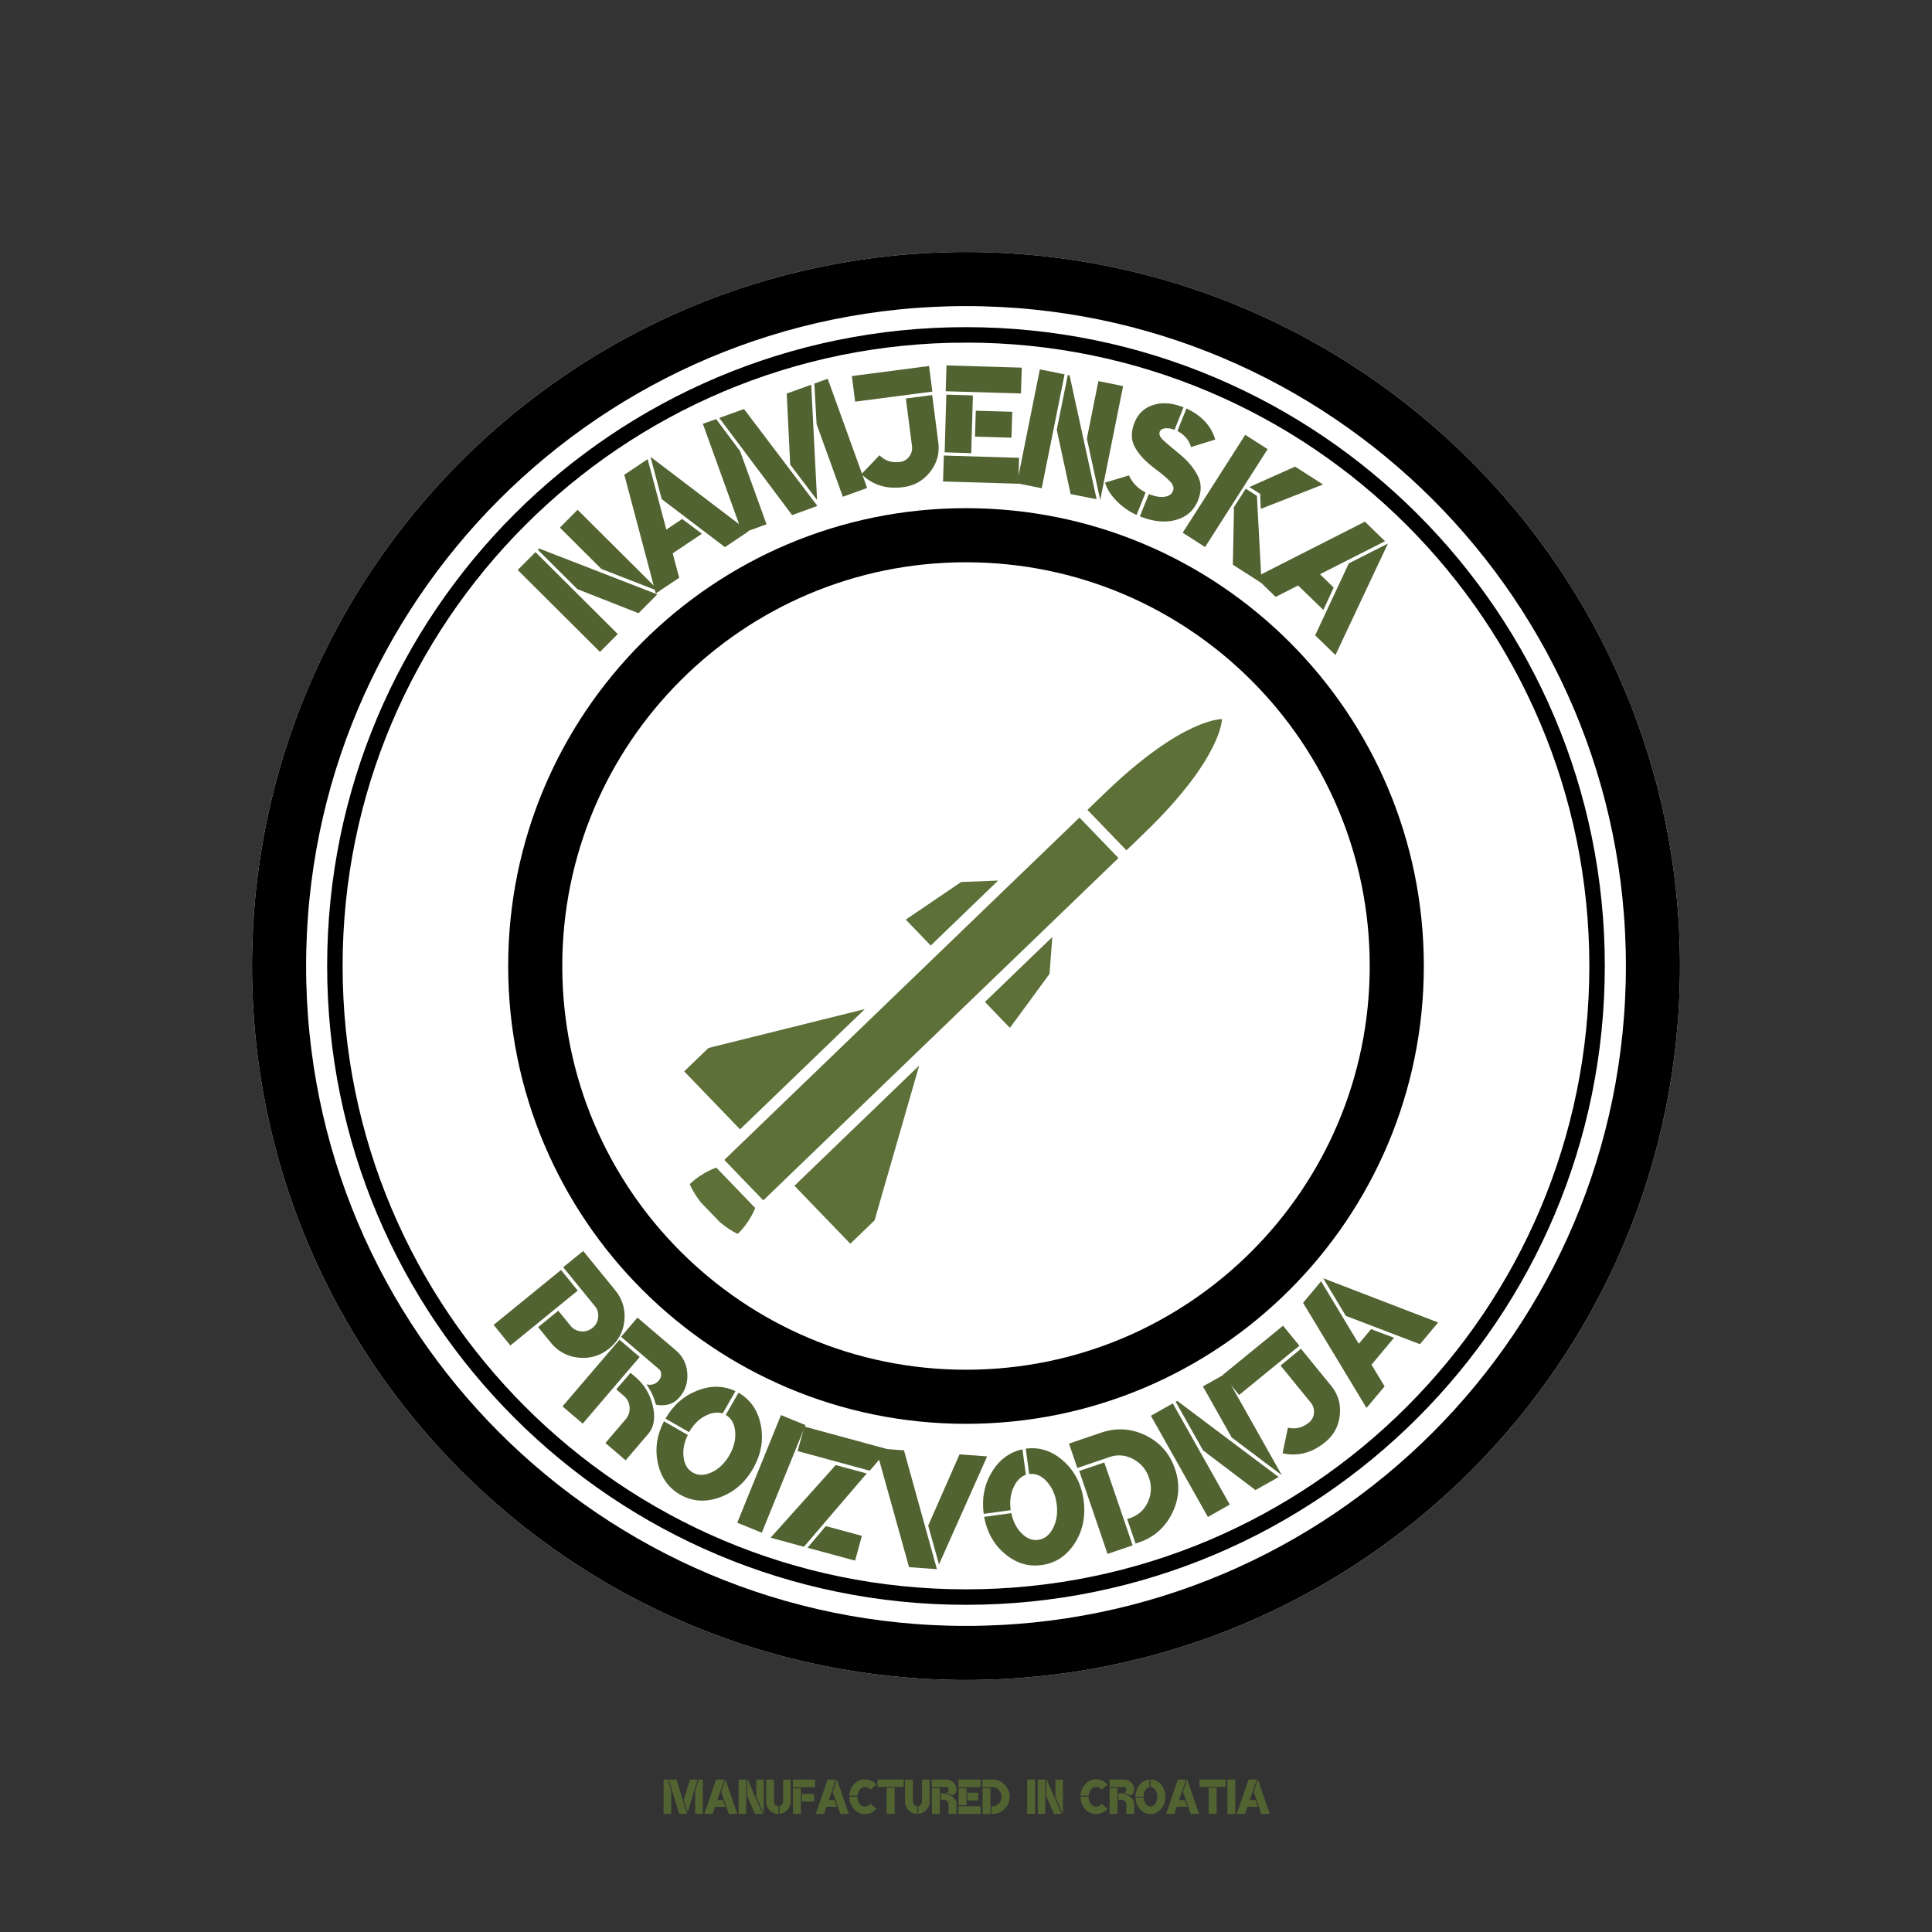 <?xml version="1.0" encoding="UTF-8"?>
<svg data-bbox="48.914 48.914 277.172 303.197" height="500" viewBox="0 0 375 375" width="500" xmlns="http://www.w3.org/2000/svg" data-type="ugc">
    <rect x="0" y="0" width="375" height="375" fill="#333333" stroke="none"/>
    <g>
        <defs>
            <clipPath id="46d858a7-55de-4f3e-be40-7e548c8ec448">
                <path d="M48.914 48.914h277.172v277.172H48.914Zm0 0"/>
            </clipPath>
            <clipPath id="10964547-3485-41b8-b23a-a9abc457a3e6">
                <path d="M187.5 48.914c-76.54 0-138.586 62.047-138.586 138.586 0 76.54 62.047 138.586 138.586 138.586 76.54 0 138.586-62.047 138.586-138.586 0-76.54-62.047-138.586-138.586-138.586Zm0 0"/>
            </clipPath>
            <clipPath id="c6bb74f6-ae12-4b2b-bc5a-22971b350635">
                <path d="M48.914 48.914h277.172v277.172H48.914Zm0 0"/>
            </clipPath>
            <clipPath id="24f4e88a-123c-4a22-bc8c-d55bc6ba3f03">
                <path d="M187.5 48.914c-76.54 0-138.586 62.047-138.586 138.586 0 76.535 62.047 138.586 138.586 138.586 76.535 0 138.586-62.05 138.586-138.586 0-76.54-62.05-138.586-138.586-138.586Zm0 0"/>
            </clipPath>
            <clipPath id="bd0d1d8b-e89e-4de8-8927-96c7522b5736">
                <path d="M63.5 63.5h248v248h-248Zm0 0"/>
            </clipPath>
            <clipPath id="d5a1474d-5fa0-4a0c-ab5b-9b96ee8495fd">
                <path d="M187.5 63.5c-68.484 0-124 55.516-124 124 0 68.484 55.516 124 124 124 68.484 0 124-55.516 124-124 0-68.484-55.516-124-124-124Zm0 0"/>
            </clipPath>
            <clipPath id="8f53b3b0-2534-4554-8fac-168db6b8f00c">
                <path d="M63.5 63.5h247.992v247.992H63.5Zm0 0"/>
            </clipPath>
            <clipPath id="32d0c7f7-a511-4129-a01b-8124badaffc9">
                <path d="M187.496 63.5C119.016 63.5 63.5 119.016 63.5 187.496c0 68.48 55.516 123.996 123.996 123.996 68.48 0 123.996-55.515 123.996-123.996 0-68.48-55.515-123.996-123.996-123.996Zm0 0"/>
            </clipPath>
            <clipPath id="ae23bb81-49f9-4e8e-8e9c-ccd6951622fc">
                <path d="M98.637 98.637h177.726v177.726H98.637Zm0 0"/>
            </clipPath>
            <clipPath id="392f517b-df6f-4954-b96e-039b2f1157bf">
                <path d="M187.5 98.637c-49.078 0-88.863 39.785-88.863 88.863s39.785 88.863 88.863 88.863 88.863-39.785 88.863-88.863-39.785-88.863-88.863-88.863Zm0 0"/>
            </clipPath>
            <clipPath id="a05bc365-7d9c-45a4-902c-3b7555b1ebce">
                <path d="M132 139h106v103H132Zm0 0"/>
            </clipPath>
            <clipPath id="dd4a2c56-a0e9-4983-9e36-febf556e5ac3">
                <path d="m221.125 122.813 32.273 33.476-99.359 95.774-32.27-33.477Zm0 0"/>
            </clipPath>
            <clipPath id="a4028a28-c79c-46dd-9d2a-246cf91daecd">
                <path d="m221.125 122.813 32.273 33.476-99.359 95.774-32.27-33.477Zm0 0"/>
            </clipPath>
        </defs>
        <g clip-path="url(#46d858a7-55de-4f3e-be40-7e548c8ec448)">
            <g clip-path="url(#10964547-3485-41b8-b23a-a9abc457a3e6)">
                <path d="M48.914 48.914h277.172v277.172H48.914Zm0 0" fill="#ffffff"/>
            </g>
        </g>
        <g clip-path="url(#c6bb74f6-ae12-4b2b-bc5a-22971b350635)">
            <g clip-path="url(#24f4e88a-123c-4a22-bc8c-d55bc6ba3f03)">
                <path stroke-width="21" stroke="#000000" d="M187.5 48.914c-76.54 0-138.586 62.047-138.586 138.586 0 76.535 62.047 138.586 138.586 138.586 76.535 0 138.586-62.051 138.586-138.586 0-76.54-62.051-138.586-138.586-138.586Zm0 0" fill="none"/>
            </g>
        </g>
        <g clip-path="url(#bd0d1d8b-e89e-4de8-8927-96c7522b5736)">
            <g clip-path="url(#d5a1474d-5fa0-4a0c-ab5b-9b96ee8495fd)">
                <path d="M63.5 63.5h248v248h-248Zm0 0" fill="#ffffff"/>
            </g>
        </g>
        <g clip-path="url(#8f53b3b0-2534-4554-8fac-168db6b8f00c)">
            <g clip-path="url(#32d0c7f7-a511-4129-a01b-8124badaffc9)">
                <path stroke-width="6" stroke="#000000" d="M187.495 63.5C119.015 63.5 63.5 119.014 63.5 187.494S119.016 311.49 187.496 311.49c68.48 0 123.996-55.515 123.996-123.996 0-68.48-55.515-123.996-123.996-123.996Zm0 0" fill="none"/>
            </g>
        </g>
        <g clip-path="url(#ae23bb81-49f9-4e8e-8e9c-ccd6951622fc)">
            <g clip-path="url(#392f517b-df6f-4954-b96e-039b2f1157bf)">
                <path d="M98.637 98.637h177.726v177.726H98.637Zm0 0" fill="#ffffff"/>
                <path stroke-width="21" stroke="#000000" d="M187.5 98.637c-49.078 0-88.863 39.785-88.863 88.863s39.785 88.864 88.863 88.864 88.864-39.786 88.864-88.864-39.786-88.863-88.864-88.863Zm0 0" fill="none"/>
            </g>
        </g>
        <path d="m104.626 106.46 22.954 8.907-3.641 3.656-11.875-4.672-7.672-7.64Zm11.829 20.078-15.97-15.906 3.454-3.469 15.969 15.907Zm.265-16.109-8.047-8.016 3.438-3.468 15.969 15.906Zm0 0" fill="#526332"/>
        <path d="m126.272 88.728.047-.016 18.968 14.422-4.578 3.063-12.265-9.313Zm4.297 18.672 1.265 4.75-4.547 3.031-6.109-23.031 4.531-3.031 3.625 13.671 3.078-2.062 3.829 2.875Zm0 0" fill="#526332"/>
        <path d="m144.407 79.39 14.25 18.812-4.906 1.781-14.14-18.86Zm-.328 24.078-7.656-21.204 2.578-.921 4.656 6.234 5.125 14.187Zm8.625-27.079 4.75-1.718 1.141 22.375-5.219-6.86Zm5.797 5.938-.437-7.875 2.594-.938 7.656 21.204-4.719 1.703Zm0 0" fill="#526332"/>
        <path d="m180.935 76.68 1.187 9.188c.282 2.106-.246 4.012-1.578 5.719-1.324 1.7-3.062 2.688-5.219 2.969-3.273.43-5.98-.414-8.124-2.531l3.515-3.657c1.05 1.074 2.375 1.508 3.969 1.297.738-.094 1.336-.441 1.797-1.047.457-.613.633-1.304.531-2.078l-1.188-9.187Zm.031-.671-14.984 1.953-.64-4.969 14.983-1.953Zm0 0" fill="#526332"/>
        <path d="m183.355 87.798.328-11.203 5.156.156-.328 11.204Zm6.047-8.078 7.078.203-.156 5.032-7.078-.204Zm-6.203 8.703 14.61.438-.157 5.031-14.61-.437Zm.515-17.5 14.61.438-.156 5.015-14.61-.437Zm0 0" fill="#526332"/>
        <path d="m207.602 72.847 5.25 24.062-5.047-1.015-2.688-12.485 2.141-10.625ZM197.399 93.8l4.437-22.11 4.797.97-4.438 22.109Zm13.562-8.672 2.234-11.156 4.797.969-4.437 22.109Zm0 0" fill="#526332"/>
        <path d="M227.972 83.442c-.668-.27-1.277-.367-1.828-.297-.543.074-.887.281-1.031.625-.094.242-.09.5.015.781.102.274.32.57.657.89.343.313.687.618 1.03.907.345.293.79.668 1.345 1.125.562.46 1.023.852 1.39 1.172 1.406 1.273 2.422 2.59 3.047 3.953.625 1.355.602 2.86-.063 4.516-.78 1.957-2.21 3.222-4.28 3.796-2.063.583-4.4.352-7-.687l1.734-4.328c1.144.46 2.144.637 3 .531.863-.101 1.422-.476 1.672-1.125a1.26 1.26 0 0 0 .046-.922c-.093-.312-.312-.64-.656-.984a16.34 16.34 0 0 0-.953-.906c-.305-.27-.766-.641-1.39-1.11a34.264 34.264 0 0 1-1.407-1.11c-1.469-1.206-2.523-2.456-3.156-3.75-.625-1.3-.602-2.804.078-4.515.695-1.726 1.914-2.863 3.656-3.406 1.739-.55 3.688-.395 5.844.469Zm-5.61 12.14-1.75 4.375a12.855 12.855 0 0 1-3.89-2.734c-1.117-1.133-1.86-2.316-2.234-3.547l4.672-1.406c.132.45.488 1.012 1.062 1.687a6.745 6.745 0 0 0 2.14 1.625Zm6.173-11.921 1.75-4.376c2.937 1.356 4.8 3.368 5.593 6.032l-4.703 1.453c-.387-1.344-1.266-2.379-2.64-3.11Zm0 0" fill="#526332"/>
        <path d="m241.795 94.866 2.172 1.375.906 16.938-5.578-3.563.219-10.875-.14-.094Zm-12.234 8.531 12.14-19 4.344 2.782-12.14 19Zm15.156-4.625-.125-2.906-2.094-1.328 8.875-3.969 5.422 3.469Zm0 0" fill="#526332"/>
        <path d="m269.335 105.533.031.031-10.156 21.579-3.938-3.829 6.531-13.968Zm-17.375 8.11-4.36 2.218-3.921-3.812 21.25-10.797 3.906 3.797-12.625 6.406 2.656 2.594-2 4.344Zm0 0" fill="#526332"/>
        <path d="m95.813 257.16 13.078-10.657 3.25 4-13.078 10.656Zm16.969 1.25a2.926 2.926 0 0 0 2.219-.673 2.9 2.9 0 0 0 1.093-2.031c.094-.832-.105-1.547-.593-2.14l-6.188-7.594 3.89-3.157 6.188 7.594c1.414 1.742 2.016 3.715 1.797 5.922-.219 2.195-1.2 4-2.937 5.406-1.73 1.406-3.704 2-5.922 1.781-2.211-.218-4.024-1.199-5.438-2.937l-2.437-2.984 3.906-3.188 2.438 2.985c.488.593 1.148.93 1.984 1.015Zm0 0" fill="#526332"/>
        <path d="M123.354 267.292c1.72 1.469 2.836 3.344 3.36 5.625.52 2.29.226 4.082-.875 5.375l-4.406 5.157-3.922-3.36 3.937-4.61c.57-.679.82-1.46.75-2.343-.062-.883-.433-1.617-1.11-2.203l-1.468-1.25 2.766-3.219Zm-14.171 5.688 11.062-12.938 3.922 3.344-11.063 12.938Zm18.124-.328a11.588 11.588 0 0 0-1.828-3.938c1 .211 1.805-.05 2.422-.781.29-.344.43-.734.422-1.172 0-.438-.14-.773-.422-1.016l-7.36-6.28 3.188-3.72 7.454 6.36c1.351 1.156 2.093 2.633 2.218 4.422.133 1.793-.367 3.351-1.5 4.672-1.117 1.312-2.648 1.796-4.594 1.453Zm0 0" fill="#526332"/>
        <path d="m142.746 270.024-2.47 4.328c-1.054-.332-2.202-.164-3.452.5-1.242.668-2.266 1.71-3.078 3.125l-4.578-2.625c1.5-2.602 3.554-4.414 6.171-5.438 2.614-1.03 5.082-.992 7.407.11Zm-4.578 15.734c1.382-.656 2.519-1.754 3.406-3.297.883-1.539 1.258-3.07 1.125-4.594-.137-1.53-.746-2.609-1.828-3.234l2.468-4.312c2.352 1.355 3.801 3.468 4.344 6.343.55 2.875.04 5.68-1.531 8.407-1.563 2.738-3.727 4.597-6.484 5.578-2.75.988-5.305.804-7.657-.547-2.273-1.305-3.71-3.328-4.312-6.078-.606-2.75-.215-5.469 1.172-8.156l4.625 2.656c-.72 1.48-.993 2.922-.813 4.328.188 1.406.781 2.394 1.781 2.969 1.082.625 2.317.601 3.704-.063Zm0 0" fill="#526332"/>
        <path d="m143.1 295.559 8.485-20.89 4.766 1.937-8.485 20.89Zm0 0" fill="#526332"/>
        <path d="m156.742 300.419 3.547-4.203 7 1.89-1.313 4.813Zm-1.922-18.766 1.297-4.765 16.25 4.422-3.547 4.156Zm13.406 4.344-12.187 14.234-6.469-1.765 12.64-14.094Zm0 0" fill="#526332"/>
        <path d="m170.01 281.106 5.452.406 6.39 23.062-5.405-.39Zm16.234 1.187 5.359.39-9.344 20.97-2.094-7.532Zm0 0" fill="#526332"/>
        <path d="m198.454 281.31.671 4.938c-1.042.375-1.851 1.21-2.421 2.5-.575 1.293-.75 2.75-.532 4.375l-5.234.719c-.406-2.989.117-5.688 1.563-8.094 1.445-2.406 3.43-3.883 5.953-4.438Zm5.953 15.281c.695-1.375.926-2.94.687-4.703-.242-1.757-.883-3.203-1.922-4.328-1.03-1.133-2.168-1.617-3.406-1.453l-.672-4.922c2.696-.363 5.133.434 7.313 2.39 2.187 1.95 3.492 4.485 3.922 7.61.425 3.125-.153 5.918-1.735 8.375-1.586 2.45-3.726 3.856-6.422 4.219-2.593.355-4.968-.375-7.125-2.188-2.148-1.812-3.488-4.203-4.03-7.171l5.28-.72c.332 1.606 1 2.915 2 3.923 1 1 2.067 1.422 3.203 1.265 1.239-.164 2.208-.93 2.907-2.296Zm0 0" fill="#526332"/>
        <path d="m214.973 301.61-5.5-16.094 4.875-1.656 5.5 16.094Zm3.813-6.766.61-.203c1.57-.539 2.706-1.57 3.405-3.093.696-1.52.77-3.094.22-4.72-.556-1.624-1.579-2.831-3.079-3.624-1.492-.8-3.023-.93-4.594-.39l-6.234 2.124-1.625-4.734 6.234-2.125c2.957-1.008 5.832-.836 8.625.515 2.79 1.356 4.696 3.528 5.719 6.516 1.008 2.95.828 5.813-.547 8.594-1.367 2.781-3.531 4.683-6.5 5.703l-.61.203Zm0 0" fill="#526332"/>
        <path d="m228.498 271.911 19.687 14.781-4.5 2.532-10.172-7.703-5.312-9.438Zm5.953 22.531-11.063-19.64 4.25-2.406 11.063 19.64Zm4.61-15.437-5.579-9.906 4.266-2.39 11.062 19.64Zm0 0" fill="#526332"/>
        <path d="m252.52 261.8 5.86 7.187c1.344 1.648 1.899 3.543 1.672 5.687-.219 2.137-1.172 3.89-2.86 5.266-2.554 2.086-5.304 2.797-8.25 2.14l1.047-4.968c1.477.343 2.836.011 4.079-1a2.573 2.573 0 0 0 .968-1.844c.07-.75-.136-1.426-.625-2.031l-5.859-7.188Zm-.312-.595-11.703 9.563-3.172-3.89 11.703-9.563Zm0 0" fill="#526332"/>
        <path d="m256.862 248.159.031-.032 22.25 8.563-3.531 4.219-14.39-5.5Zm9.344 16.734 2.546 4.203-3.515 4.188-12.313-20.407 3.5-4.187 7.313 12.14 2.39-2.843 4.454 1.671Zm0 0" fill="#526332"/>
        <g clip-path="url(#a05bc365-7d9c-45a4-902c-3b7555b1ebce)">
            <g clip-path="url(#dd4a2c56-a0e9-4983-9e36-febf556e5ac3)">
                <g clip-path="url(#a4028a28-c79c-46dd-9d2a-246cf91daecd)">
                    <path d="m217.09 166.543-7.567-7.852-68.937 66.45 7.57 7.851Zm-84.29 41.41 10.845 11.25 24.21-23.336-30.343 7.543Zm70.91-18.926.544-7.156-13.078 12.606 4.847 5.03Zm18.388-27.312c15.109-14.563 15.09-22.137 15.09-22.137s-7.551-.277-22.657 14.285l-3.46 3.336 7.57 7.852Zm-43.684 45.101-24.21 23.34 10.843 11.25 4.71-4.543Zm-2.605-28.32 4.847 5.031 13.078-12.609-7.172.277Zm-36.774 48.14s-2.726.868-5.152 3.204c0 0 .87 2.418 3.898 5.558 3.028 3.141 5.414 4.102 5.414 4.102 2.422-2.336 3.39-5.031 3.39-5.031Zm0 0" fill="#5c7038"/>
                </g>
            </g>
        </g>
        <path d="m131.312 345.408 2.063 6.672h-1.531l-2.047-6.672Zm-2.515 6.672v-6.672h.812l.672 2.219v4.453Zm5.125-6.672h1.484l-1.922 6.344-.766-2.422Zm1.015 2.234.672-2.234h.813v6.672h-1.485Zm0 0" fill="#526332"/>
        <path d="M140.805 345.408h.016l2.28 6.672h-1.624l-1.484-4.297Zm-2.016 5.297-.468 1.375h-1.61l2.281-6.672h1.61l-1.36 3.969h1.094l.469 1.328Zm0 0" fill="#526332"/>
        <path d="m145.114 345.408 2.922 6.672h-1.516l-1.5-3.469v-3.203Zm-1.734 6.672v-6.672h1.453v6.672Zm3.422-3.297v-3.375h1.453v6.672Zm0 0" fill="#526332"/>
        <path d="M151.114 352.08a2.334 2.334 0 0 1-1.703-.688 2.317 2.317 0 0 1-.703-1.703v-4.28h1.53v4.28c0 .23.083.438.25.625a.827.827 0 0 0 .626.282Zm.187-.016v-1.5a.94.94 0 0 0 .5-.328.855.855 0 0 0 .203-.547v-4.28h1.47v4.28c0 .625-.216 1.168-.641 1.625-.418.45-.93.7-1.532.75Zm0 0" fill="#526332"/>
        <path d="M153.926 352.08v-4.984h1.53v4.984Zm1.718-3.89h2.391v1.484h-2.39Zm-1.75-2.782h4.313v1.484h-4.313Zm0 0" fill="#526332"/>
        <path d="M162.443 345.408h.016l2.28 6.672h-1.624l-1.484-4.297Zm-2.016 5.297-.468 1.375h-1.61l2.282-6.672h1.609l-1.36 3.969h1.094l.469 1.328Zm0 0" fill="#526332"/>
        <path d="M166.425 348.752c0 .523.133.969.406 1.344.281.375.613.562 1 .562.488 0 .863-.176 1.125-.531l1.156.937c-.554.7-1.312 1.047-2.28 1.047-.813 0-1.513-.328-2.095-.984-.586-.656-.875-1.445-.875-2.375Zm2.531-1.375c-.262-.352-.637-.531-1.125-.531-.355 0-.668.168-.937.5-.262.324-.414.726-.454 1.203h-1.578c.04-.883.348-1.633.922-2.25.57-.614 1.254-.922 2.047-.922.977 0 1.738.351 2.281 1.047Zm0 0" fill="#526332"/>
        <path d="M173.654 347.017v5.063h-1.547v-5.063Zm-3.328-.187v-1.422h5.078v1.422Zm0 0" fill="#526332"/>
        <path d="M178.07 352.08a2.334 2.334 0 0 1-1.702-.688 2.317 2.317 0 0 1-.703-1.703v-4.28h1.53v4.28c0 .23.083.438.25.625a.827.827 0 0 0 .626.282Zm.188-.016v-1.5a.94.94 0 0 0 .5-.328.855.855 0 0 0 .203-.547v-4.28h1.47v4.28c0 .625-.216 1.168-.642 1.625-.417.45-.93.7-1.53.75Zm0 0" fill="#526332"/>
        <path d="M182.976 348.08c.664 0 1.274.21 1.828.625.563.418.844.875.844 1.375v2h-1.531v-1.797a.921.921 0 0 0-.281-.672.89.89 0 0 0-.672-.281h-.563v-1.25Zm-2.093 4v-5.031h1.53v5.031Zm4.015-3.563a3.683 3.683 0 0 0-1.172-.53c.258-.134.391-.345.391-.626a.51.51 0 0 0-.125-.344c-.086-.101-.184-.156-.297-.156h-2.844v-1.453h2.891c.52 0 .969.195 1.344.578.375.375.562.82.562 1.328 0 .512-.25.914-.75 1.203Zm0 0" fill="#526332"/>
        <path d="M186.06 350.408v-3.312h1.532v3.312Zm1.72-2.437h2.093v1.484h-2.094Zm-1.75 2.625h4.312v1.484h-4.313Zm0-5.188h4.312v1.484h-4.313Zm0 0" fill="#526332"/>
        <path d="M190.719 352.111v-5.015h1.53v5.015Zm1.718-1.515h.188c.488 0 .906-.176 1.25-.532.344-.363.516-.8.516-1.312 0-.508-.172-.945-.516-1.313a1.661 1.661 0 0 0-1.25-.547h-1.938v-1.484h1.938c.926 0 1.71.328 2.36.984.655.649.984 1.434.984 2.36 0 .93-.328 1.715-.985 2.36-.648.648-1.433.968-2.36.968h-.187Zm0 0" fill="#526332"/>
        <path d="M199.375 352.08v-6.672h1.53v6.672Zm0 0" fill="#526332"/>
        <path d="m203.165 345.408 2.922 6.672h-1.516l-1.5-3.469v-3.203Zm-1.734 6.672v-6.672h1.453v6.672Zm3.421-3.297v-3.375h1.454v6.672Zm0 0" fill="#526332"/>
        <path d="M211.289 348.752c0 .523.133.969.406 1.344.281.375.613.562 1 .562.488 0 .863-.176 1.125-.531l1.156.937c-.554.7-1.312 1.047-2.28 1.047-.813 0-1.513-.328-2.095-.984-.586-.656-.875-1.445-.875-2.375Zm2.531-1.375c-.262-.352-.637-.531-1.125-.531-.355 0-.668.168-.937.5-.262.324-.414.726-.454 1.203h-1.578c.04-.883.348-1.633.922-2.25.57-.614 1.254-.922 2.047-.922.977 0 1.738.351 2.281 1.047Zm0 0" fill="#526332"/>
        <path d="M217.472 348.08c.664 0 1.274.21 1.828.625.563.418.844.875.844 1.375v2h-1.531v-1.797a.921.921 0 0 0-.281-.672.89.89 0 0 0-.672-.281h-.563v-1.25Zm-2.093 4v-5.031h1.53v5.031Zm4.015-3.563a3.683 3.683 0 0 0-1.172-.53c.258-.134.391-.345.391-.626a.51.51 0 0 0-.125-.344c-.086-.101-.184-.156-.297-.156h-2.844v-1.453h2.891c.52 0 .969.195 1.344.578.375.375.562.82.562 1.328 0 .512-.25.914-.75 1.203Zm0 0" fill="#526332"/>
        <path d="M223.102 345.392v1.47c-.312.073-.585.288-.812.64-.219.355-.328.773-.328 1.25h-1.563c0-.883.258-1.649.782-2.297.52-.656 1.16-1.008 1.921-1.063Zm1.141 4.704c.258-.375.39-.82.39-1.344 0-.52-.132-.969-.39-1.344-.262-.375-.574-.562-.937-.562v-1.47c.8 0 1.484.337 2.046 1 .563.657.844 1.45.844 2.376 0 .93-.281 1.719-.844 2.375-.562.656-1.246.984-2.046.984-.774 0-1.438-.304-2-.922-.563-.613-.868-1.367-.907-2.265h1.578c.032.492.172.902.422 1.234.258.336.563.5.907.5.363 0 .675-.187.937-.562Zm0 0" fill="#526332"/>
        <path d="M230.432 345.408h.016l2.28 6.672h-1.624l-1.485-4.297Zm-2.016 5.297-.468 1.375h-1.61l2.281-6.672h1.61l-1.36 3.969h1.094l.469 1.328Zm0 0" fill="#526332"/>
        <path d="M236.147 347.017v5.063H234.6v-5.063Zm-3.328-.187v-1.422h5.078v1.422Zm0 0" fill="#526332"/>
        <path d="M238.236 352.08v-6.672h1.53v6.672Zm0 0" fill="#526332"/>
        <path d="M244.151 345.408h.016l2.28 6.672h-1.624l-1.484-4.297Zm-2.016 5.297-.468 1.375h-1.61l2.282-6.672h1.609l-1.36 3.969h1.094l.469 1.328Zm0 0" fill="#526332"/>
    </g>
</svg>
